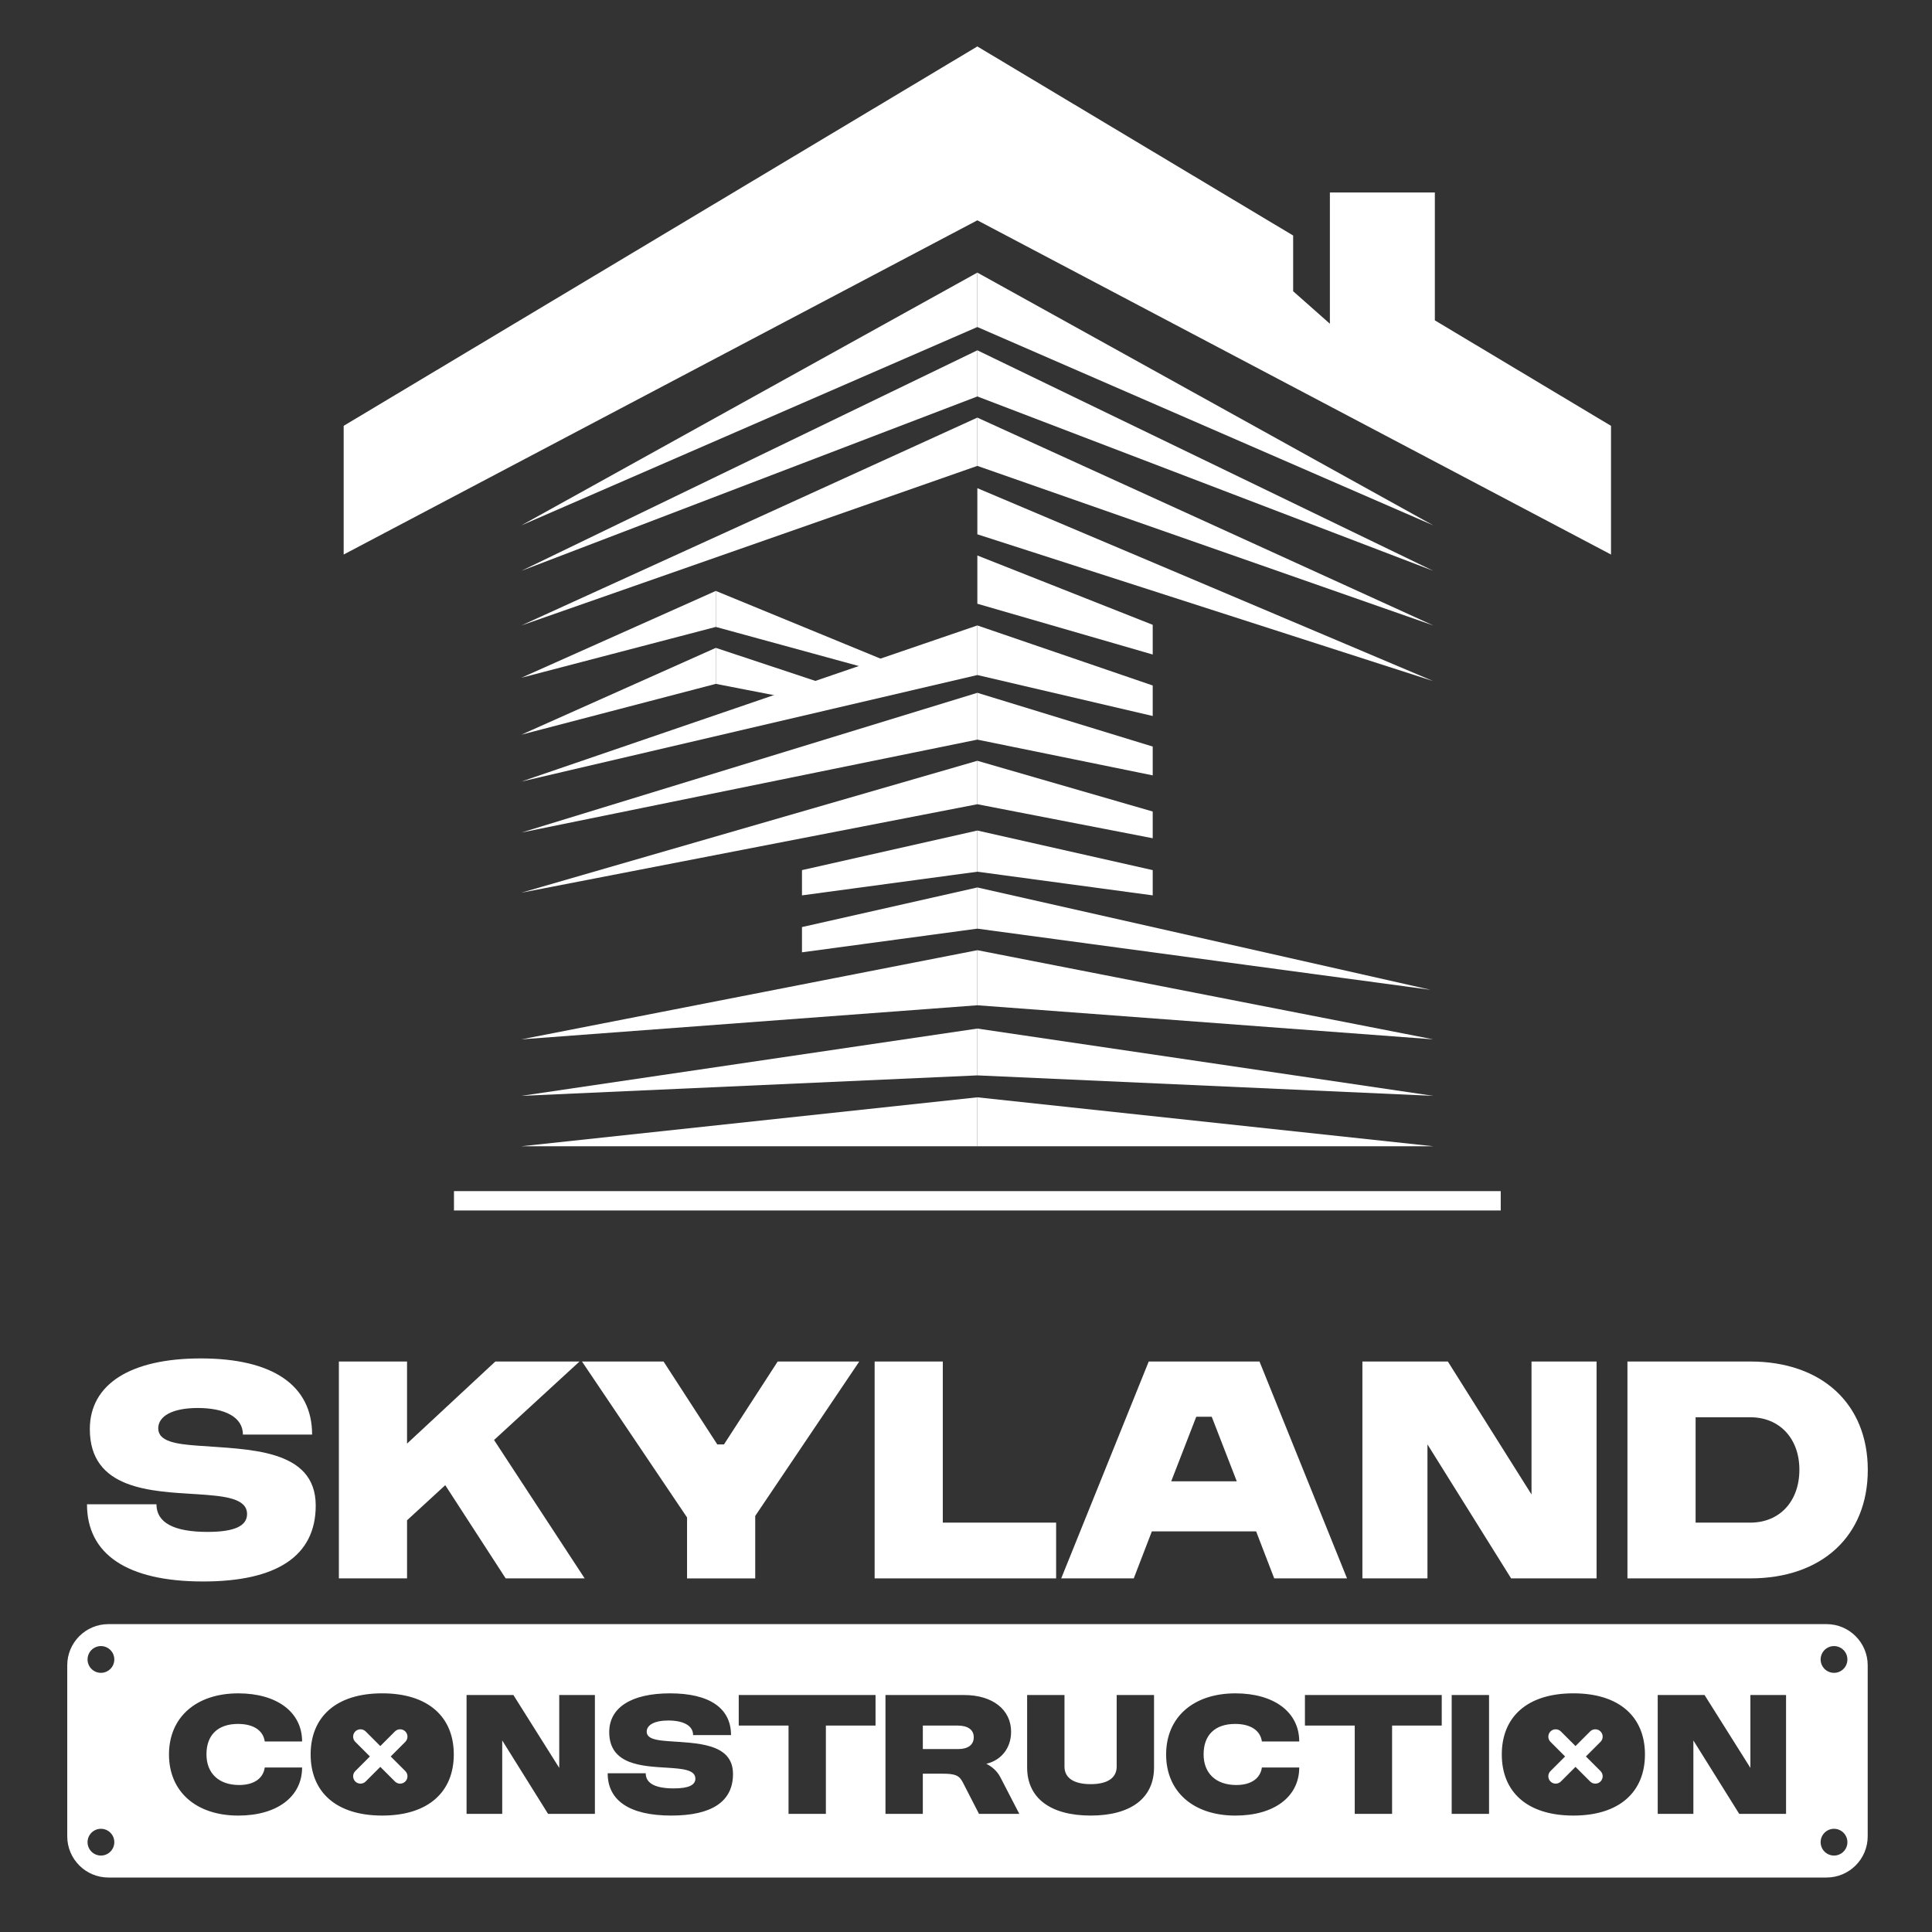 <?xml version="1.0" encoding="utf-8"?>
<!-- Generator: Adobe Illustrator 27.1.0, SVG Export Plug-In . SVG Version: 6.00 Build 0)  -->
<svg version="1.1" id="Capa_1" xmlns="http://www.w3.org/2000/svg" xmlns:xlink="http://www.w3.org/1999/xlink" x="0px" y="0px"
	 viewBox="0 0 1200 1200" style="enable-background:new 0 0 1200 1200;" xml:space="preserve">
<rect x="0" y="0" width="1200" height="1200" fill="#333333" stroke="none"/>
<style type="text/css">
	.st0{fill:#FFFFFF;}
</style>
<g>
	<g>
		<g>
			<polygon class="st0" points="557.26,413.35 444.61,367.03 444.61,389.39 547.71,417.59 			"/>
			<polygon class="st0" points="523.18,428.48 444.61,402.4 444.61,424.76 505.09,436.51 			"/>
		</g>
		<polygon class="st0" points="1000.63,264.5 891.21,198.98 891.21,119.54 826.02,119.54 826.02,201.09 803.2,180.89 803.2,146.29 
			607.05,28.85 607.05,28.84 607.05,28.84 607.04,28.84 607.04,28.85 213.46,264.49 213.46,344.43 607.05,136.84 1000.63,344.43 		
			"/>
		<rect x="281.97" y="739.83" class="st0" width="650.16" height="12.02"/>
		<g>
			<polygon class="st0" points="607.05,169.32 890.26,326.31 607.05,203.11 			"/>
			<polygon class="st0" points="890.26,354.56 607.05,217.58 607.05,246.24 			"/>
			<polygon class="st0" points="890.26,388.49 607.05,259.39 607.05,289.37 			"/>
			<polygon class="st0" points="890.26,423.07 607.05,303.21 607.05,331.87 			"/>
			<polygon class="st0" points="607.05,590.18 890.26,645.56 607.05,624.39 			"/>
			<polygon class="st0" points="890.26,680.66 607.05,638.86 607.05,667.94 			"/>
			<polygon class="st0" points="890.26,711.96 607.05,681.56 607.05,711.96 			"/>
			<polygon class="st0" points="888.57,614.79 607.05,551.22 607.05,576.8 			"/>
			<polygon class="st0" points="715.97,388.09 607.05,345.02 607.05,375 715.97,406.53 			"/>
			<polygon class="st0" points="715.97,425.77 607.05,388.48 607.05,419.27 715.97,444.72 			"/>
			<polygon class="st0" points="715.97,463.7 607.05,430.31 607.05,459.39 715.97,481.6 			"/>
			<polygon class="st0" points="715.97,504.05 607.05,472.54 607.05,499.52 715.97,520.65 			"/>
			<polygon class="st0" points="715.97,540.45 607.05,515.86 607.05,541.43 715.97,556.13 			"/>
		</g>
		<g>
			<polygon class="st0" points="607.05,169.32 323.83,326.31 607.05,203.11 			"/>
			<polygon class="st0" points="323.83,354.56 607.05,217.58 607.05,246.24 			"/>
			<polygon class="st0" points="323.83,388.49 607.05,259.39 607.05,289.37 			"/>
			<polygon class="st0" points="607.05,388.48 323.83,485.44 607.05,419.27 			"/>
			<polygon class="st0" points="323.83,517.12 607.05,430.31 607.05,459.39 			"/>
			<polygon class="st0" points="323.83,554.47 607.05,472.54 607.05,499.52 			"/>
			<g>
				<g>
					<polygon class="st0" points="607.05,590.18 323.83,645.56 607.05,624.39 					"/>
					<polygon class="st0" points="323.83,680.66 607.05,638.86 607.05,667.94 					"/>
					<polygon class="st0" points="323.83,711.96 607.05,681.56 607.05,711.96 					"/>
				</g>
			</g>
			<polygon class="st0" points="323.83,420.96 444.61,367.03 444.61,389.39 			"/>
			<polygon class="st0" points="323.83,456.32 444.61,402.4 444.61,424.76 			"/>
			<polygon class="st0" points="498.12,556.13 607.04,541.43 607.04,515.86 498.12,540.45 			"/>
			<polygon class="st0" points="498.12,591.5 607.04,576.8 607.04,551.22 498.12,575.82 			"/>
		</g>
	</g>
	<g>
		<g>
			<path class="st0" d="M124.74,843.74c44.58,0,69.12,16.67,69.12,47.3h-42.98c0-11.06-11.55-16.51-28.06-16.51
				c-15.88,0-24.54,5.13-24.54,12.66c0,8.18,11.23,9.78,24.54,10.74c30.95,2.41,73.28,1.61,73.28,37.2
				c0,31.59-24.53,47.15-69.91,47.15c-47.63,0-72.16-17.16-72.16-47.95h43.14c0,11.39,10.74,17.16,31.74,17.16
				c16.68,0,24.54-3.69,24.54-11.07c0-9.78-13.64-11.23-31.27-12.35c-28.07-1.76-66.39-2.72-66.39-40.41
				C55.8,859.77,80.97,843.74,124.74,843.74z"/>
			<path class="st0" d="M210.48,845.66h42.34v50.99l54.84-50.99h52.28l-53.08,48.75l56.28,85.95h-49.06l-37.53-57.89l-23.73,21.81
				v36.08h-42.34V845.66z"/>
			<path class="st0" d="M426.74,942.52l-65.26-96.85h50.67l33.36,51.47h4.17l33.35-51.47h50.67l-64.62,95.9v38.8h-42.34V942.52z"/>
			<path class="st0" d="M543.25,845.66h42.34v100.07h70.39v34.63H543.25V845.66z"/>
			<path class="st0" d="M713.5,845.66h68.8l54.36,134.7h-45.22l-11.23-29.18h-64.78l-11.23,29.18h-45.06L713.5,845.66z
				 M768.18,920.07l-15.55-40.09h-9.62l-15.55,40.09H768.18z"/>
			<path class="st0" d="M846.21,845.66h53.08l51.96,82.58v-82.58h40.41v134.7h-53.08l-51.96-83.23v83.23h-40.41V845.66z"/>
			<path class="st0" d="M1010.83,845.66h76.33c44.42,0,72.96,26.3,72.96,67.35c0,41.05-28.54,67.35-72.96,67.35h-76.33V845.66z
				 M1087.16,945.73c18.29,0,30.47-13.31,30.47-32.88c0-19.24-12.18-32.56-30.47-32.56h-33.99v65.43H1087.16z"/>
		</g>
		<g>
			<g>
				<path class="st0" d="M594.98,1071.79h-21.79v14.59h21.79c6.33,0,9.84-2.64,9.84-7.38
					C604.82,1074.43,601.13,1071.79,594.98,1071.79z"/>
				<path class="st0" d="M1134.48,1008.77H67.35c-14.13,0-25.58,11.45-25.58,25.58v106.23c0,14.13,11.45,25.58,25.58,25.58h1067.13
					c14.13,0,25.58-11.45,25.58-25.58v-106.23C1160.06,1020.23,1148.61,1008.77,1134.48,1008.77z M62.69,1152.52
					c-4.59,0-8.31-3.72-8.31-8.31s3.72-8.31,8.31-8.31c4.59,0,8.31,3.72,8.31,8.31S67.28,1152.52,62.69,1152.52z M62.69,1039.03
					c-4.59,0-8.31-3.72-8.31-8.31c0-4.59,3.72-8.31,8.31-8.31c4.59,0,8.31,3.72,8.31,8.31C71,1035.31,67.28,1039.03,62.69,1039.03z
					 M148.54,1108.7c9.58,0,15.02-4.39,15.9-10.89h23.2c0,18.28-15.72,29.88-39.63,29.88c-26.18,0-43.05-14.85-43.05-37.96
					c0-23.11,16.87-37.96,43.05-37.96c23.9,0,39.63,11.6,39.63,29.88h-23.2c-0.88-6.5-6.59-10.89-16.61-10.89
					c-12.47,0-19.59,6.85-19.59,18.89C128.24,1101.4,135.88,1108.7,148.54,1108.7z M237.4,1127.68c-28.91,0-44.46-14.85-44.46-37.96
					c0-23.11,15.55-37.96,44.46-37.96c28.82,0,44.46,14.85,44.46,37.96C281.86,1112.83,266.22,1127.68,237.4,1127.68z
					 M369.5,1126.62h-29.09l-28.47-45.6v45.6h-22.15v-73.81h29.09l28.47,45.25v-45.25h22.15V1126.62z M416.98,1127.68
					c-26.1,0-39.54-9.4-39.54-26.27h23.63c0,6.24,5.89,9.4,17.4,9.4c9.14,0,13.44-2.02,13.44-6.06c0-5.36-7.47-6.15-17.13-6.76
					c-15.38-0.97-36.38-1.49-36.38-22.15c0-15.29,13.79-24.07,37.78-24.07c24.43,0,37.87,9.14,37.87,25.92h-23.55
					c0-6.06-6.33-9.05-15.38-9.05c-8.7,0-13.44,2.81-13.44,6.94c0,4.48,6.15,5.36,13.44,5.89c16.96,1.32,40.16,0.88,40.16,20.38
					C455.3,1119.15,441.85,1127.68,416.98,1127.68z M543.81,1071.79h-30.84v54.83h-23.2v-54.83h-30.93v-18.98h84.97V1071.79z
					 M608.07,1126.62l-10.11-19.68c-2.2-4.22-4.66-5.27-12.65-5.27h-12.13v24.95h-23.2v-73.81h48.86c17.66,0,29.17,9.05,29.17,22.84
					c0,10.2-6.24,17.75-15.38,19.86c3.78,1.93,6.77,4.66,8.7,8.35l11.78,22.76H608.07z M716.79,1097.8
					c0,18.98-14.32,29.88-39.36,29.88s-39.46-10.9-39.46-29.88v-44.99h23.2v44.46c0,7.03,5.8,10.9,16.26,10.9
					c10.45,0,16.16-3.87,16.16-10.9v-44.46h23.2V1097.8z M767.88,1108.7c9.58,0,15.02-4.39,15.9-10.89h23.2
					c0,18.28-15.73,29.88-39.63,29.88c-26.18,0-43.05-14.85-43.05-37.96c0-23.11,16.87-37.96,43.05-37.96
					c23.9,0,39.63,11.6,39.63,29.88h-23.2c-0.88-6.5-6.59-10.89-16.61-10.89c-12.47,0-19.59,6.85-19.59,18.89
					C747.58,1101.4,755.22,1108.7,767.88,1108.7z M895.49,1071.79h-30.84v54.83h-23.2v-54.83h-30.93v-18.98h84.97V1071.79z
					 M924.87,1126.62h-23.2v-73.81h23.2V1126.62z M977.25,1127.68c-28.91,0-44.46-14.85-44.46-37.96
					c0-23.11,15.55-37.96,44.46-37.96c28.82,0,44.46,14.85,44.46,37.96C1021.71,1112.83,1006.07,1127.68,977.25,1127.68z
					 M1109.35,1126.62h-29.09l-28.47-45.6v45.6h-22.15v-73.81h29.09l28.47,45.25v-45.25h22.15V1126.62z M1139.14,1152.52
					c-4.59,0-8.31-3.72-8.31-8.31s3.72-8.31,8.31-8.31c4.59,0,8.31,3.72,8.31,8.31S1143.73,1152.52,1139.14,1152.52z
					 M1139.14,1039.03c-4.59,0-8.31-3.72-8.31-8.31c0-4.59,3.72-8.31,8.31-8.31c4.59,0,8.31,3.72,8.31,8.31
					C1147.45,1035.31,1143.73,1039.03,1139.14,1039.03z"/>
			</g>
			<path class="st0" d="M242.67,1090.97l9.08-9.08c1.78-1.78,1.78-4.68,0-6.46s-4.68-1.78-6.46,0l-9.08,9.08l-9.08-9.08
				c-1.78-1.78-4.68-1.78-6.46,0c-1.78,1.78-1.78,4.68,0,6.46l9.08,9.08l-9.08,9.08c-1.78,1.78-1.78,4.68,0,6.46
				c0.89,0.89,2.06,1.34,3.23,1.34c1.17,0,2.34-0.45,3.23-1.34l9.08-9.08l9.08,9.08c0.89,0.89,2.06,1.34,3.23,1.34
				c1.17,0,2.34-0.45,3.23-1.34c1.78-1.78,1.78-4.68,0-6.46L242.67,1090.97z"/>
			<path class="st0" d="M985.03,1090.97l9.08-9.08c1.78-1.78,1.78-4.68,0-6.46c-1.78-1.78-4.68-1.78-6.46,0l-9.08,9.08l-9.08-9.08
				c-1.78-1.78-4.68-1.78-6.46,0c-1.78,1.78-1.78,4.68,0,6.46l9.08,9.08l-9.08,9.08c-1.78,1.78-1.78,4.68,0,6.46
				c0.89,0.89,2.06,1.34,3.23,1.34c1.17,0,2.34-0.45,3.23-1.34l9.08-9.08l9.08,9.08c0.89,0.89,2.06,1.34,3.23,1.34
				s2.34-0.45,3.23-1.34c1.78-1.78,1.78-4.68,0-6.46L985.03,1090.97z"/>
		</g>
	</g>
</g>
</svg>
